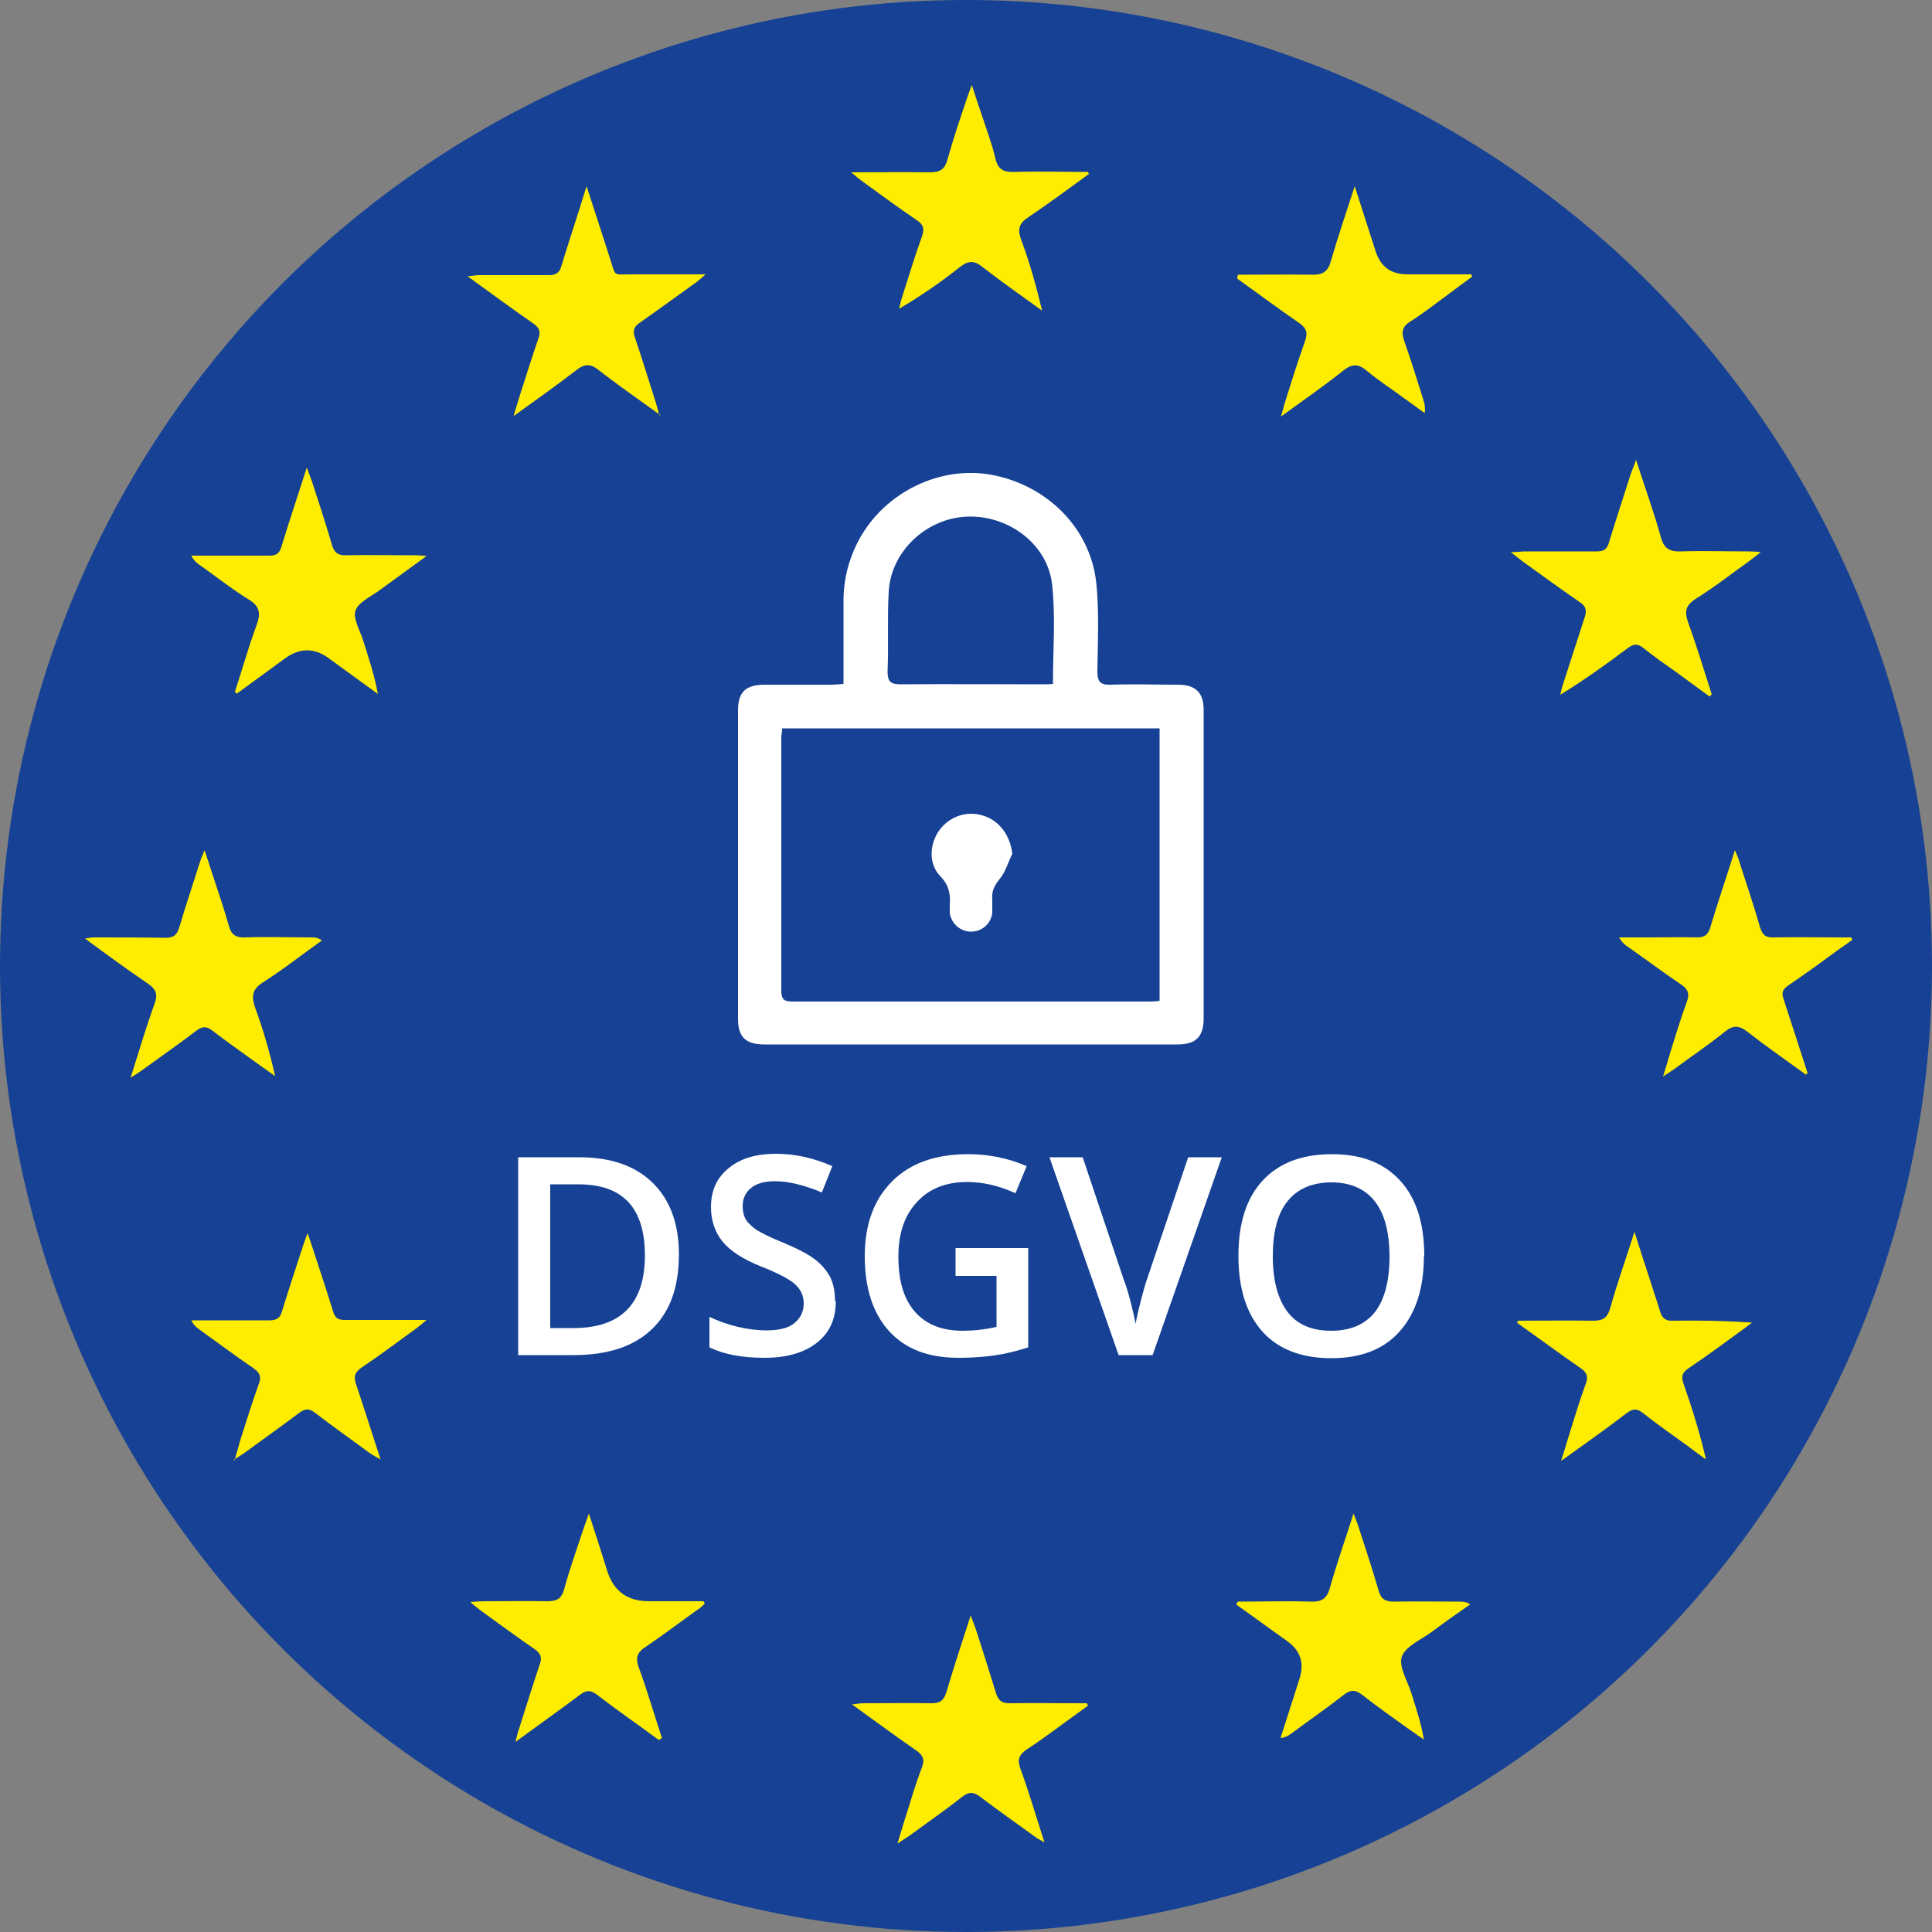 <?xml version="1.0" encoding="UTF-8"?>
<svg xmlns="http://www.w3.org/2000/svg" id="Layer_2" viewBox="0 0 50 50">
  <rect x="0" y="0" width="50" height="50" fill="#808080" stroke="none"/>
  <defs>
    <style>.cls-1{fill:#fff;}.cls-2{fill:#ffed00;}.cls-3{fill:#164194;}</style>
  </defs>
  <g id="Layer_1-2">
    <circle class="cls-3" cx="25" cy="25" r="25"></circle>
    <g id="stars">
      <path class="cls-2" d="m44.25,18.03c-.3-.22-.59-.43-.89-.65-.28-.2-.56-.39-.83-.61-.15-.12-.25-.11-.4,0-.56.42-1.13.83-1.75,1.21.02-.09.04-.18.07-.27.19-.58.37-1.15.56-1.73.06-.18.04-.29-.13-.4-.51-.35-1-.71-1.5-1.07-.07-.05-.14-.11-.28-.22.17,0,.27-.02.37-.02.62,0,1.23,0,1.85,0,.18,0,.27-.05.32-.23.18-.59.37-1.17.56-1.76.03-.1.08-.2.14-.38.23.71.46,1.35.64,1.99.08.31.23.39.53.38.57-.02,1.14,0,1.71,0,.09,0,.18,0,.35.02-.16.12-.25.19-.34.26-.45.32-.88.66-1.35.95-.26.17-.29.33-.19.61.22.61.41,1.24.61,1.86-.02.02-.04.04-.06.06Z"></path>
      <path class="cls-2" d="m28.17,4.51c-.51.37-1.02.75-1.54,1.1-.25.16-.31.31-.2.6.22.59.39,1.2.54,1.83-.51-.37-1.03-.73-1.53-1.12-.22-.18-.37-.19-.61,0-.49.39-1,.74-1.56,1.07.02-.09.04-.19.07-.28.17-.53.33-1.07.52-1.59.07-.19.04-.31-.13-.42-.49-.33-.96-.68-1.43-1.02-.07-.05-.14-.11-.27-.22.73,0,1.38-.01,2.03,0,.26,0,.39-.07.46-.33.15-.54.33-1.07.51-1.6.03-.09.06-.17.12-.33.11.34.2.61.29.87.11.34.24.68.32,1.03.07.29.21.36.5.35.63-.02,1.27,0,1.9,0,0,.02.02.05.03.07Z"></path>
      <path class="cls-2" d="m5.3,22.02c.08.24.13.39.18.55.15.46.31.92.44,1.38.06.23.17.32.42.31.57-.02,1.14,0,1.71,0,.09,0,.18,0,.28.08-.51.36-1,.75-1.52,1.08-.28.18-.31.35-.21.65.21.57.38,1.16.52,1.78-.15-.11-.3-.21-.45-.32-.4-.29-.8-.57-1.19-.87-.14-.1-.24-.1-.38,0-.46.35-.93.68-1.4,1.02-.08.06-.16.11-.32.21.22-.69.4-1.31.62-1.91.09-.25.04-.38-.18-.53-.53-.36-1.05-.74-1.62-1.16.11-.02.17-.03.23-.03.62,0,1.23,0,1.85.01.21,0,.3-.07.36-.27.16-.55.35-1.1.52-1.65.03-.09.06-.17.13-.34Z"></path>
      <path class="cls-2" d="m32.04,7.11c.64,0,1.28-.01,1.92,0,.27,0,.4-.07.48-.34.18-.63.39-1.24.62-1.95.2.62.37,1.15.54,1.68q.19.6.82.6c.55,0,1.11,0,1.66,0,0,.02.01.04.02.06-.22.16-.44.32-.65.48-.31.23-.62.47-.95.68-.21.13-.24.27-.16.5.18.51.34,1.03.5,1.54.03.1.05.19.03.33-.18-.13-.36-.26-.54-.39-.31-.23-.64-.44-.94-.69-.23-.2-.4-.21-.65,0-.49.39-1,.74-1.59,1.17.05-.16.07-.24.09-.32.17-.54.34-1.09.53-1.62.08-.22.05-.35-.16-.49-.54-.37-1.06-.76-1.59-1.14,0-.02,0-.05.01-.07Z"></path>
      <path class="cls-2" d="m17.1,10.75c-.57-.41-1.09-.77-1.59-1.16-.22-.18-.37-.19-.61,0-.5.39-1.02.75-1.61,1.18.08-.26.13-.44.19-.62.15-.46.29-.92.45-1.38.07-.18.03-.29-.13-.4-.55-.38-1.09-.78-1.7-1.22.14-.01.22-.03.29-.03.61,0,1.21,0,1.82,0,.18,0,.27-.06.32-.24.2-.66.42-1.31.65-2.06.22.67.41,1.26.6,1.85.17.51.06.43.59.43.61,0,1.21,0,1.89,0-.1.09-.16.14-.22.19-.49.35-.98.71-1.48,1.06-.15.1-.19.21-.13.38.19.56.36,1.12.54,1.68.03.09.05.18.09.33Z"></path>
      <path class="cls-2" d="m46.75,27.82c-.51-.37-1.03-.73-1.53-1.12-.22-.17-.37-.17-.58,0-.42.34-.87.64-1.3.96-.07.05-.15.1-.3.2.08-.25.13-.43.18-.6.14-.44.27-.89.43-1.32.09-.23.03-.35-.17-.48-.46-.31-.91-.65-1.37-.97-.07-.05-.14-.11-.21-.23.27,0,.54,0,.8,0,.41,0,.82-.01,1.22,0,.2,0,.28-.07.34-.25.19-.64.41-1.28.64-2.01.06.16.1.23.12.32.18.56.37,1.12.53,1.68.06.2.15.27.36.26.58-.01,1.16,0,1.73,0,.09,0,.18,0,.27,0,0,.02.02.04.03.06-.1.07-.2.15-.31.22-.45.33-.9.66-1.36.97-.14.1-.17.19-.11.35.21.64.41,1.27.62,1.91-.02.02-.04.04-.06.05Z"></path>
      <path class="cls-2" d="m39.28,34.18c.65,0,1.3-.01,1.95,0,.25,0,.37-.07.44-.32.18-.64.4-1.26.63-1.98.14.45.26.81.38,1.18.09.29.19.57.28.87.05.18.14.26.34.25.67-.01,1.34,0,2.04.05-.09.07-.18.14-.28.21-.45.33-.9.66-1.36.97-.16.11-.2.21-.13.4.22.63.42,1.27.58,1.96-.15-.11-.31-.22-.46-.34-.39-.28-.79-.56-1.17-.86-.15-.12-.26-.12-.42,0-.53.41-1.08.79-1.7,1.24.09-.28.15-.48.21-.68.14-.44.27-.89.43-1.32.07-.18.03-.29-.13-.4-.55-.38-1.09-.78-1.64-1.17,0-.02,0-.04.01-.07Z"></path>
      <path class="cls-2" d="m6.07,37.8c.06-.21.1-.35.14-.5.16-.5.31-.99.49-1.49.07-.19.02-.29-.14-.4-.48-.33-.94-.67-1.41-1.01-.07-.05-.14-.11-.2-.23.27,0,.54,0,.81,0,.41,0,.82,0,1.22,0,.18,0,.27-.06.32-.24.17-.56.36-1.12.54-1.68.03-.09.06-.17.12-.34.08.24.14.41.19.57.16.49.32.97.47,1.46.05.17.13.22.3.22.59,0,1.18,0,1.76,0,.09,0,.18,0,.36,0-.13.11-.2.17-.27.22-.47.34-.93.69-1.41,1.01-.19.13-.21.25-.14.45.21.62.4,1.24.63,1.93-.13-.07-.2-.11-.26-.15-.48-.35-.97-.7-1.44-1.06-.15-.11-.25-.11-.4,0-.45.34-.92.67-1.38,1.01-.08.06-.17.11-.32.21Z"></path>
      <path class="cls-2" d="m23.23,47.7c.09-.29.15-.51.22-.72.13-.41.25-.83.41-1.24.08-.21.02-.32-.15-.44-.54-.37-1.06-.76-1.66-1.19.15-.02.23-.03.3-.03.59,0,1.18-.01,1.76,0,.22,0,.31-.07.38-.28.19-.64.4-1.28.63-1.99.06.16.1.25.13.34.18.56.36,1.12.53,1.68.06.18.15.25.34.25.58-.01,1.16,0,1.73,0,.09,0,.18,0,.28,0,0,.02.02.04.03.06-.11.08-.22.16-.33.24-.42.3-.82.61-1.25.89-.21.14-.26.27-.17.51.22.6.4,1.22.62,1.9-.12-.07-.19-.1-.25-.15-.47-.34-.94-.67-1.4-1.02-.18-.14-.3-.15-.49,0-.43.34-.88.65-1.33.98-.08.06-.17.11-.33.22Z"></path>
      <path class="cls-2" d="m6.08,17.9c.19-.57.35-1.16.56-1.72.11-.3.09-.49-.21-.67-.44-.27-.85-.6-1.28-.9-.07-.05-.14-.11-.2-.23.14,0,.27,0,.41,0,.54,0,1.08,0,1.62,0,.17,0,.25-.06.3-.22.2-.66.42-1.31.66-2.06.06.17.1.26.13.35.18.55.36,1.1.52,1.65.06.21.17.28.38.27.57-.01,1.14,0,1.71,0,.09,0,.18,0,.36.02-.45.33-.83.6-1.21.88-.23.17-.55.31-.63.53-.07.21.12.52.2.78.14.45.29.89.38,1.38-.43-.31-.85-.62-1.28-.93q-.55-.4-1.11,0c-.42.31-.84.61-1.26.92-.02-.02-.04-.03-.06-.05Z"></path>
      <path class="cls-2" d="m17.05,45.03c-.53-.39-1.08-.77-1.6-1.17-.17-.13-.28-.12-.44,0-.53.4-1.07.78-1.67,1.22.04-.16.06-.25.09-.33.18-.56.35-1.12.54-1.68.06-.17.03-.27-.12-.38-.48-.33-.94-.67-1.41-1.01-.07-.05-.14-.11-.27-.22.16-.01.25-.02.34-.02.55,0,1.1-.01,1.65,0,.25,0,.37-.06.44-.31.15-.55.34-1.08.52-1.62.03-.09.06-.17.12-.34.18.55.33,1.02.48,1.5q.25.77,1.07.77h1.42l.03.06c-.06.06-.12.12-.19.16-.45.32-.88.65-1.34.96-.22.14-.27.28-.18.53.22.6.4,1.22.6,1.83l-.06.04Z"></path>
      <path class="cls-2" d="m32.05,41.45c.62,0,1.25-.02,1.87,0,.29.01.42-.08.5-.36.17-.62.39-1.23.61-1.92.06.16.1.25.13.35.18.55.36,1.1.52,1.65.06.21.17.28.38.28.57-.01,1.14,0,1.7,0,.09,0,.18,0,.29.07-.33.23-.66.46-.98.7-.28.21-.69.38-.79.65-.09.26.15.64.25.96.12.39.25.77.32,1.19-.14-.1-.29-.2-.43-.3-.39-.28-.79-.56-1.17-.86-.17-.13-.29-.14-.47,0-.45.35-.91.67-1.37,1.01-.07.05-.15.1-.27.11.16-.51.33-1.02.49-1.53q.2-.61-.32-.98c-.44-.31-.87-.63-1.31-.94,0-.03.02-.05.03-.08Z"></path>
    </g>
    <g id="lock">
      <path class="cls-1" d="m21.83,17.7c0-.73,0-1.44,0-2.15,0-.57.14-1.1.41-1.6.67-1.22,2.1-1.91,3.43-1.66,1.43.27,2.54,1.37,2.7,2.78.08.76.04,1.53.03,2.3,0,.27.07.36.35.35.58-.02,1.16,0,1.73,0,.46,0,.67.2.67.65,0,2.66,0,5.33,0,7.99,0,.48-.21.67-.68.67-3.56,0-7.13,0-10.69,0-.48,0-.68-.19-.68-.66,0-2.66,0-5.33,0-7.99,0-.46.19-.65.66-.66.58,0,1.16,0,1.73,0,.1,0,.2-.01.34-.02Zm-1.59,1.15c0,.1-.02.17-.02.25,0,2.18,0,4.36,0,6.54,0,.27.12.28.33.28,3.05,0,6.1,0,9.15,0,.1,0,.2,0,.31-.02v-7.05h-9.76Zm7.01-1.15c0-.88.07-1.72-.02-2.56-.11-1.05-1.12-1.81-2.2-1.77-1.05.04-1.97.89-2.03,1.94-.04.69,0,1.38-.03,2.07,0,.27.09.33.34.33,1.22-.01,2.45,0,3.67,0,.09,0,.19,0,.27-.01Z"></path>
      <path class="cls-1" d="m26.19,22.11c-.1.21-.17.46-.32.64-.14.17-.21.32-.19.53,0,.11,0,.23,0,.34-.03.29-.28.5-.56.49-.27,0-.51-.22-.54-.49,0-.07,0-.13,0-.2.02-.28-.02-.51-.24-.74-.31-.31-.29-.82-.04-1.18.26-.37.72-.53,1.15-.39.42.13.7.52.75,1Z"></path>
    </g>
    <path class="cls-1" d="m17.57,32.46c0,.85-.23,1.49-.7,1.94s-1.15.67-2.03.67h-1.43v-5.12h1.58c.82,0,1.45.22,1.9.66.45.44.68,1.06.68,1.85Zm-.88.03c0-1.23-.57-1.84-1.72-1.84h-.73v3.72h.6c1.23,0,1.85-.63,1.85-1.88Z"></path>
    <path class="cls-1" d="m21.63,33.68c0,.46-.16.81-.49,1.07-.33.26-.78.39-1.36.39s-1.05-.09-1.42-.27v-.79c.23.11.48.2.74.26.26.06.51.09.73.09.33,0,.58-.06.73-.19.16-.13.24-.3.24-.51,0-.19-.07-.35-.22-.49-.14-.13-.44-.29-.9-.47-.47-.19-.8-.41-.99-.65-.19-.24-.29-.54-.29-.88,0-.43.15-.76.46-1.01.3-.25.71-.37,1.22-.37s.98.11,1.46.32l-.27.68c-.46-.19-.86-.29-1.22-.29-.27,0-.48.06-.62.18-.14.12-.21.27-.21.47,0,.13.03.25.08.34.06.09.15.18.28.27.13.08.36.2.69.33.38.16.65.3.83.44.18.14.3.29.39.46.08.17.12.37.12.6Z"></path>
    <path class="cls-1" d="m24.72,32.3h1.89v2.57c-.31.1-.6.17-.89.21-.28.04-.59.06-.92.06-.78,0-1.37-.23-1.79-.69-.42-.46-.63-1.11-.63-1.94s.24-1.47.71-1.94c.47-.47,1.13-.7,1.96-.7.53,0,1.04.1,1.52.31l-.29.7c-.42-.19-.83-.29-1.25-.29-.55,0-.98.17-1.3.52-.32.34-.48.81-.48,1.41,0,.63.14,1.1.43,1.43.29.33.7.49,1.24.49.27,0,.56-.03.87-.1v-1.32h-1.06v-.72Z"></path>
    <path class="cls-1" d="m30.75,29.95h.87l-1.79,5.12h-.88l-1.79-5.12h.86l1.07,3.19c.06.15.12.35.18.59.06.24.1.42.12.53.03-.18.08-.38.14-.62.06-.23.11-.41.15-.52l1.07-3.17Z"></path>
    <path class="cls-1" d="m36.85,32.51c0,.83-.21,1.48-.63,1.95s-1.01.69-1.77.69-1.37-.23-1.78-.69c-.41-.46-.62-1.11-.62-1.96s.21-1.5.63-1.95c.42-.45,1.01-.68,1.79-.68s1.35.23,1.77.69c.42.46.62,1.11.62,1.95Zm-3.91,0c0,.63.13,1.11.38,1.44.25.33.63.49,1.13.49s.87-.16,1.13-.48c.25-.32.38-.8.38-1.44s-.13-1.11-.38-1.43c-.25-.32-.63-.49-1.12-.49s-.88.16-1.14.49c-.26.32-.38.8-.38,1.43Z"></path>
  </g>
</svg>
